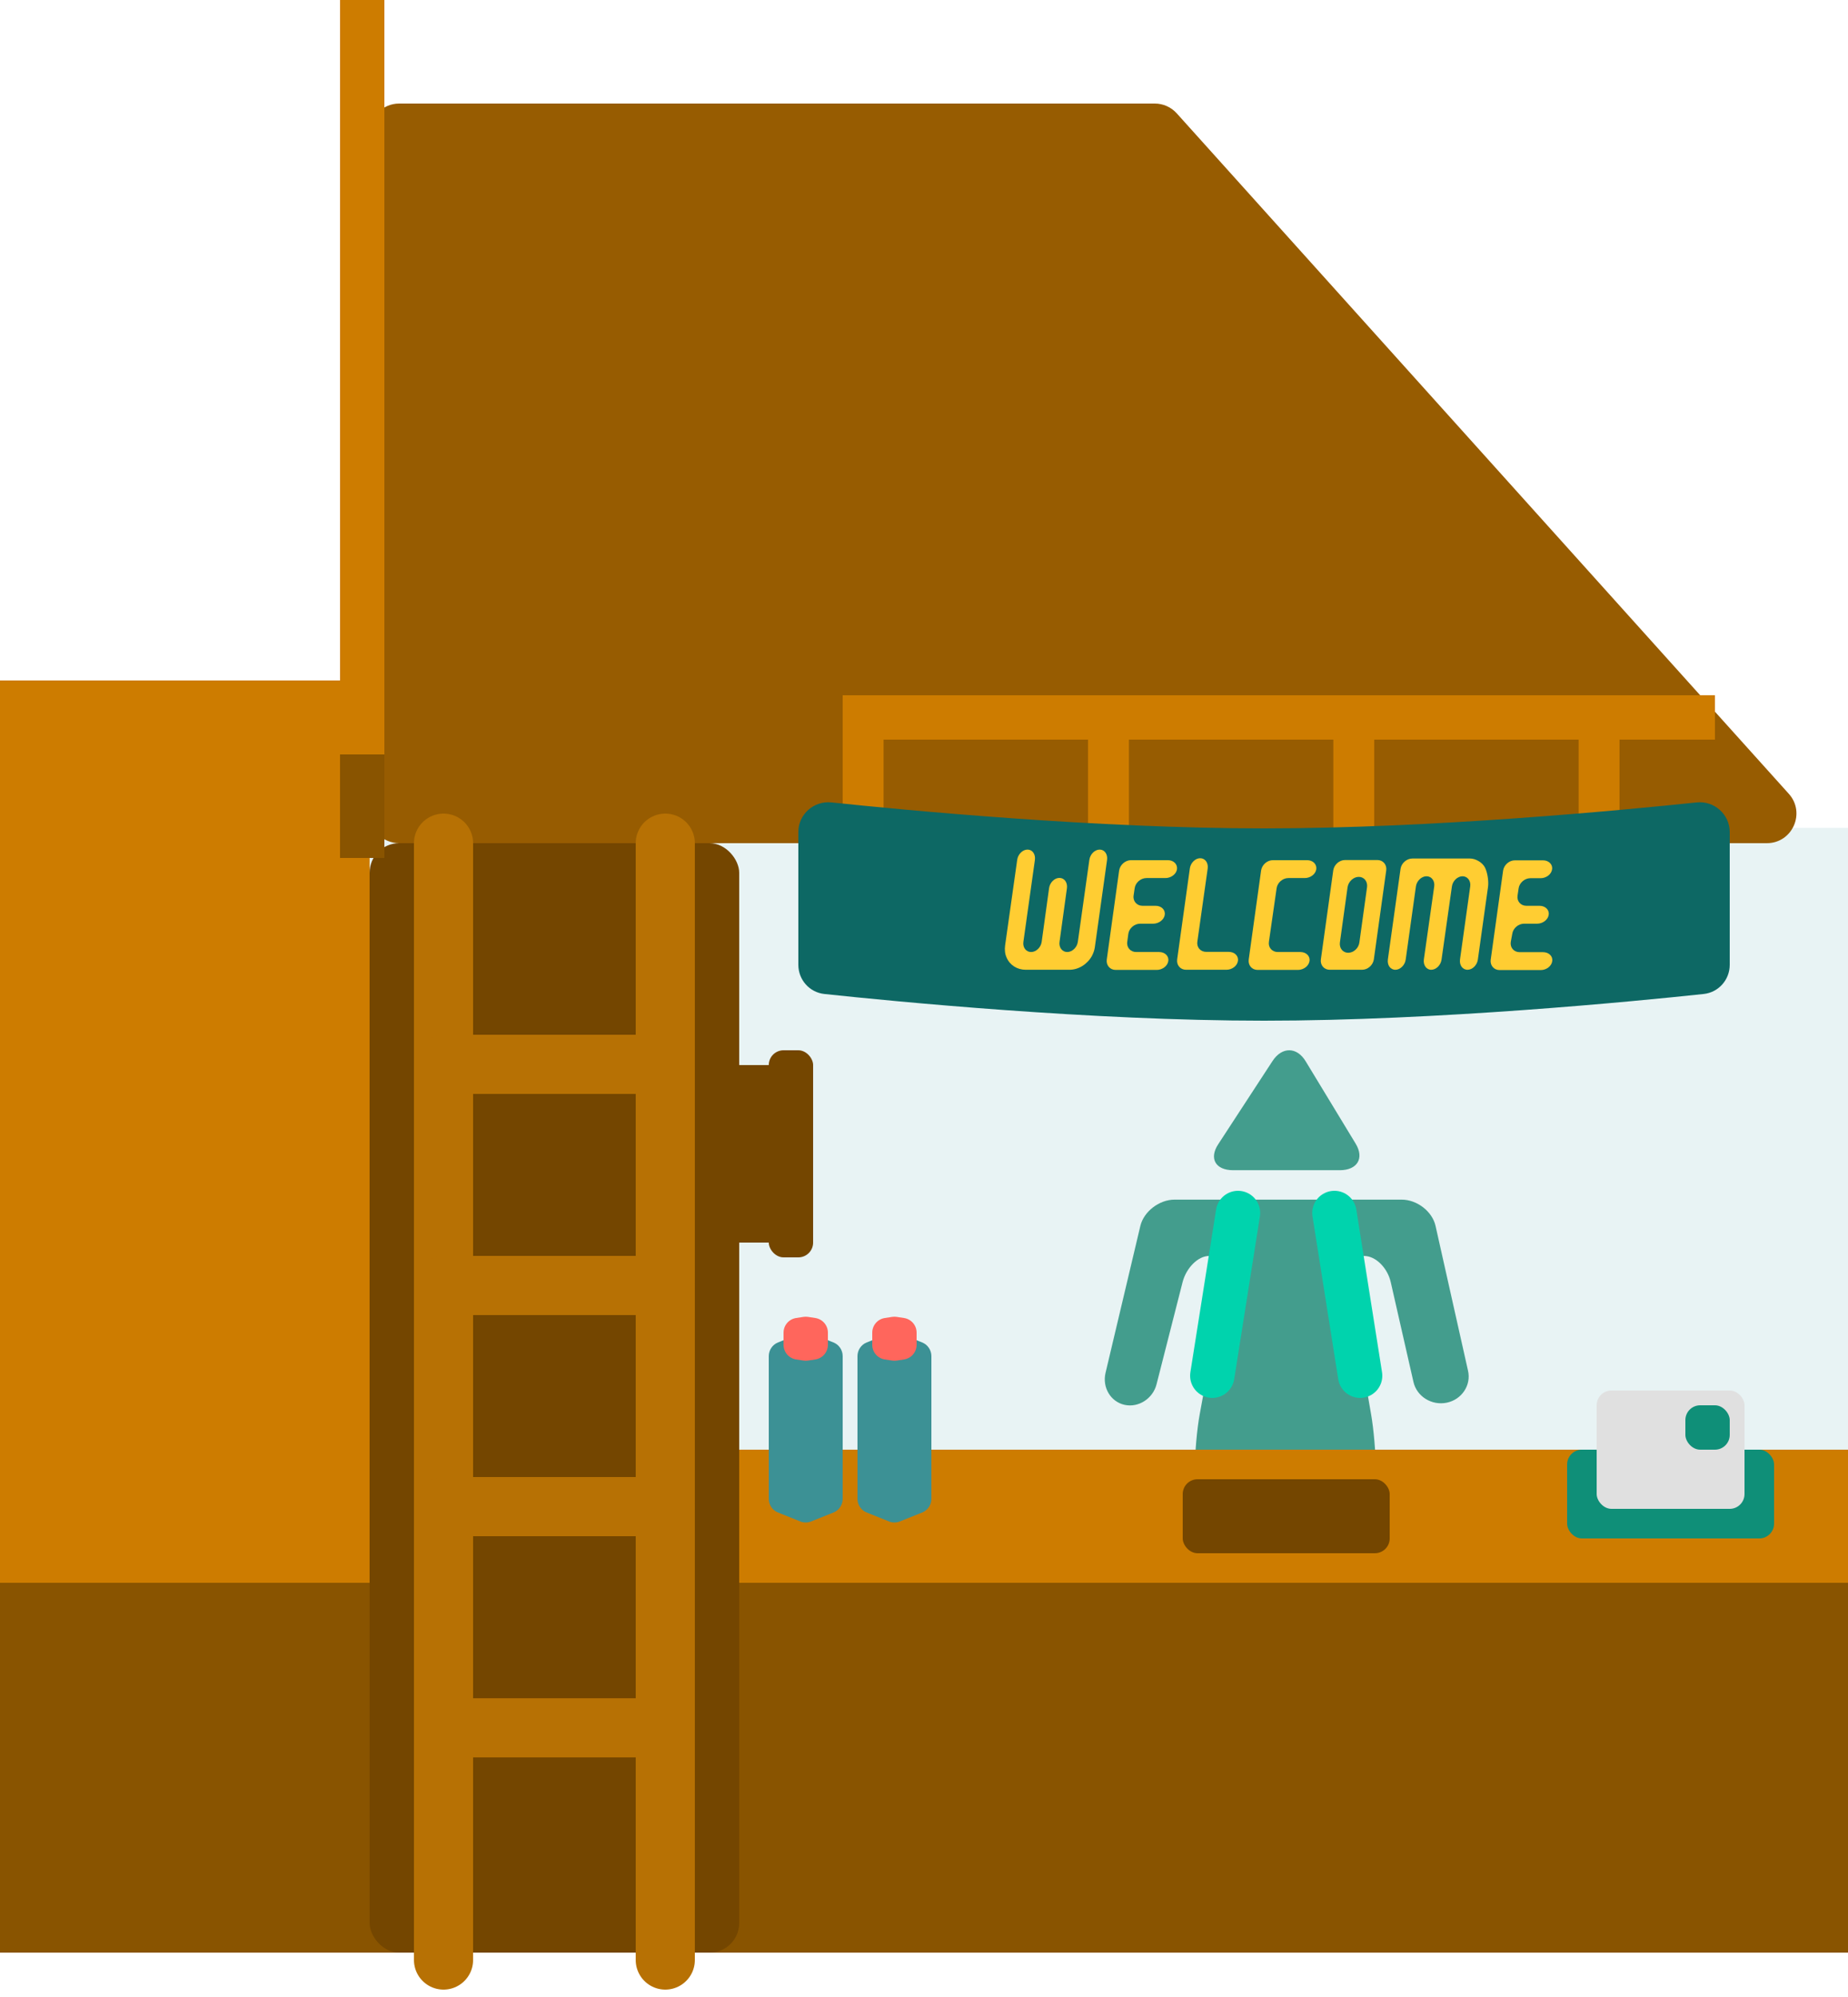 <svg width="125" height="135" viewBox="0 0 125 135" fill="none" xmlns="http://www.w3.org/2000/svg">
<rect x="25" y="55.966" width="100" height="76" fill="#148B93" fill-opacity="0.1"/>
<path d="M25 9C25 7.895 25.895 7 27 7L78.109 7C78.676 7 79.217 7.241 79.596 7.662L120.996 53.662C122.154 54.949 121.241 57 119.509 57H27C25.895 57 25 56.105 25 55V9Z" fill="#975C01"/>
<path d="M87 124.04C94.18 124.04 100 121.128 100 117.535C100 113.943 94.18 111.03 87 111.03C79.82 111.03 74 113.943 74 117.535C74 121.128 79.82 124.04 87 124.04Z" fill="#148B93" fill-opacity="0.1"/>
<path d="M79.45 81.096C78.412 81.096 77.374 81.897 77.136 82.865L74.778 92.815C74.55 93.793 75.124 94.761 76.065 94.969C77.006 95.177 77.979 94.553 78.228 93.585L79.991 86.674C80.24 85.706 81.04 84.905 81.776 84.905C82.511 84.905 82.955 85.706 82.782 86.695L81.148 95.615C80.965 96.603 80.824 98.227 80.824 99.226V112.663C80.824 113.662 80.034 114.484 79.061 114.484C78.087 114.484 77.298 115.306 77.298 116.305V116.43C77.298 117.43 78.152 118.252 79.191 118.252H82.846C83.885 118.252 84.739 117.43 84.739 116.43V102.109C84.739 101.11 85.594 100.288 86.632 100.288H87.249C88.287 100.288 89.141 101.11 89.141 102.109V116.43C89.141 117.43 89.996 118.252 91.034 118.252H94.69C95.728 118.252 96.583 117.43 96.583 116.43V116.305C96.583 115.306 95.793 114.484 94.82 114.484C93.846 114.484 93.057 113.662 93.057 112.663V99.226C93.057 98.227 92.916 96.603 92.743 95.615L91.196 86.695C91.023 85.706 91.51 84.905 92.278 84.905C93.046 84.905 93.857 85.706 94.073 86.685L95.609 93.429C95.836 94.407 96.842 95.032 97.859 94.824C98.876 94.615 99.525 93.637 99.297 92.659L97.102 82.876C96.886 81.897 95.847 81.096 94.809 81.096H79.45Z" fill="#439D8D"/>
<path d="M86.08 71.718C86.718 70.75 87.724 70.761 88.319 71.749L91.694 77.307C92.299 78.296 91.813 79.108 90.623 79.108H83.409C82.219 79.108 81.765 78.317 82.403 77.349L86.08 71.718Z" fill="#439D8D"/>
<path d="M90.261 82L92 93M83.739 82L82 93" stroke="#00D3AD" stroke-width="3" stroke-linecap="round"/>
<rect x="7" y="98" width="118" height="28" fill="#CD7C00"/>
<rect x="106" y="98" width="14" height="6" rx="1" fill="#0F8F78"/>
<rect x="80" y="100" width="14" height="5" rx="1" fill="#744600"/>
<rect x="52" y="71" width="3" height="14" rx="1" fill="#744600"/>
<rect x="49" y="72" width="4" height="12" rx="1" fill="#744600"/>
<rect x="108" y="94" width="10" height="8" rx="1" fill="#E0E0E0"/>
<path d="M52 91.677C52 91.268 52.249 90.9 52.629 90.749L54.129 90.149C54.367 90.053 54.633 90.053 54.871 90.149L56.371 90.749C56.751 90.9 57 91.268 57 91.677V101.323C57 101.732 56.751 102.1 56.371 102.251L54.871 102.851C54.633 102.947 54.367 102.947 54.129 102.851L52.629 102.251C52.249 102.1 52 101.732 52 101.323V91.677Z" fill="#3C9195"/>
<path d="M58 91.677C58 91.268 58.249 90.9 58.629 90.749L60.129 90.149C60.367 90.053 60.633 90.053 60.871 90.149L62.371 90.749C62.751 90.9 63 91.268 63 91.677V101.323C63 101.732 62.751 102.1 62.371 102.251L60.871 102.851C60.633 102.947 60.367 102.947 60.129 102.851L58.629 102.251C58.249 102.1 58 101.732 58 101.323V91.677Z" fill="#3C9195"/>
<path d="M53 90.911C53 91.405 53.36 91.825 53.848 91.9L54.348 91.977C54.449 91.992 54.551 91.992 54.652 91.977L55.152 91.9C55.64 91.825 56 91.405 56 90.911V90.089C56 89.595 55.64 89.175 55.152 89.1L54.652 89.023C54.551 89.008 54.449 89.008 54.348 89.023L53.848 89.1C53.36 89.175 53 89.595 53 90.089V90.911Z" fill="#FF665C"/>
<path d="M59 90.911C59 91.405 59.36 91.825 59.848 91.9L60.348 91.977C60.449 91.992 60.551 91.992 60.652 91.977L61.152 91.9C61.64 91.825 62 91.405 62 90.911V90.089C62 89.595 61.64 89.175 61.152 89.1L60.652 89.023C60.551 89.008 60.449 89.008 60.348 89.023L59.848 89.1C59.36 89.175 59 89.595 59 90.089V90.911Z" fill="#FF665C"/>
<rect x="114" y="95" width="3" height="3" rx="1" fill="#0F8F78"/>
<rect y="46" width="25" height="80" fill="#CD7C00"/>
<rect y="107" width="125" height="25" fill="#895400"/>
<rect x="25" y="57" width="25" height="75" rx="2" fill="#744600"/>
<path d="M30 57V132.5M45 57V132.5" stroke="#B77104" stroke-width="4" stroke-linecap="round" stroke-linejoin="round"/>
<path d="M30 71.951H45" stroke="#B77104" stroke-width="4" stroke-linecap="round" stroke-linejoin="round"/>
<path d="M30 86.901H45" stroke="#B77104" stroke-width="4" stroke-linecap="round" stroke-linejoin="round"/>
<path d="M30 101.851H45" stroke="#B77104" stroke-width="4" stroke-linecap="round" stroke-linejoin="round"/>
<path d="M30 116.802H45" stroke="#B77104" stroke-width="4" stroke-linecap="round" stroke-linejoin="round"/>
<rect x="23" y="7" width="3" height="51" fill="#895400"/>
<rect x="23" width="3" height="51" fill="#CD7C00"/>
<rect x="57" y="47" width="2.766" height="10" fill="#CD7C00"/>
<rect x="73.594" y="47" width="2.766" height="10" fill="#CD7C00"/>
<rect x="90.188" y="47" width="2.766" height="10" fill="#CD7C00"/>
<rect x="106.781" y="47" width="2.766" height="10" fill="#CD7C00"/>
<rect x="57" y="47" width="59" height="3" fill="#CD7C00"/>
<path d="M54 56.249C54 55.052 55.045 54.12 56.236 54.245C61.317 54.779 74.171 56 85.5 56C96.829 56 109.683 54.779 114.764 54.245C115.955 54.12 117 55.052 117 56.249V65.222C117 66.236 116.246 67.087 115.238 67.195C110.526 67.698 97.199 69 85.5 69C73.801 69 60.474 67.698 55.762 67.195C54.754 67.087 54 66.236 54 65.222V56.249Z" fill="#0D6864"/>
<path d="M86.35 60.054C86.4 59.671 86.759 59.358 87.148 59.358H88.256C88.645 59.358 88.995 59.086 89.035 58.754C89.075 58.421 88.805 58.149 88.416 58.149H86.1C85.711 58.149 85.362 58.461 85.302 58.844L84.463 64.872C84.414 65.255 84.683 65.568 85.062 65.568H87.797C88.176 65.568 88.536 65.296 88.576 64.963C88.626 64.63 88.346 64.358 87.957 64.358H86.43C86.04 64.358 85.771 64.046 85.831 63.663L86.35 60.054Z" fill="#FFCD32"/>
<path d="M102.289 63.139C102.339 62.755 102.699 62.443 103.088 62.443H103.976C104.355 62.443 104.715 62.171 104.755 61.838C104.805 61.506 104.525 61.233 104.136 61.233H103.248C102.858 61.233 102.589 60.921 102.649 60.538L102.719 60.064C102.768 59.681 103.128 59.368 103.517 59.368H104.206C104.595 59.368 104.944 59.096 104.984 58.764C105.034 58.431 104.755 58.159 104.365 58.159H102.469C102.08 58.159 101.73 58.471 101.671 58.854L100.832 64.882C100.782 65.266 101.052 65.578 101.431 65.578H104.216C104.605 65.578 104.954 65.306 104.994 64.973C105.044 64.641 104.765 64.368 104.375 64.368H102.788C102.399 64.368 102.13 64.056 102.19 63.673L102.289 63.139Z" fill="#FFCD32"/>
<path d="M76.319 63.139C76.369 62.756 76.728 62.443 77.118 62.443H78.006C78.385 62.443 78.745 62.171 78.784 61.838C78.834 61.506 78.555 61.233 78.166 61.233H77.277C76.898 61.233 76.619 60.921 76.678 60.538L76.748 60.054C76.798 59.671 77.157 59.358 77.547 59.358H78.834C79.214 59.358 79.573 59.086 79.613 58.754C79.653 58.421 79.383 58.149 78.994 58.149H76.499C76.12 58.149 75.76 58.461 75.7 58.844L74.862 64.872C74.812 65.255 75.082 65.568 75.461 65.568H78.246C78.625 65.568 78.984 65.296 79.024 64.963C79.074 64.63 78.794 64.358 78.405 64.358H76.848C76.469 64.358 76.189 64.046 76.249 63.663L76.319 63.139Z" fill="#FFCD32"/>
<path d="M81.689 58.713C81.739 58.33 81.519 58.018 81.18 58.018C80.85 58.018 80.531 58.33 80.481 58.713L79.623 64.862C79.573 65.245 79.842 65.558 80.222 65.558H82.956C83.346 65.558 83.695 65.286 83.735 64.953C83.785 64.62 83.505 64.348 83.116 64.348H81.589C81.2 64.348 80.93 64.036 80.99 63.653L81.689 58.713Z" fill="#FFCD32"/>
<path d="M95.772 59.933C95.822 59.55 96.151 59.237 96.49 59.237C96.83 59.237 97.069 59.55 97.01 59.933L96.311 64.862C96.261 65.245 96.481 65.558 96.81 65.558C97.139 65.558 97.459 65.245 97.508 64.862L98.207 59.933C98.257 59.55 98.587 59.237 98.926 59.237C99.265 59.237 99.505 59.55 99.445 59.933L98.756 64.862C98.706 65.245 98.926 65.558 99.265 65.558C99.595 65.558 99.914 65.245 99.964 64.862L100.653 59.943C100.702 59.56 100.613 58.975 100.443 58.643C100.273 58.31 99.824 58.038 99.435 58.038H95.532C95.143 58.038 94.794 58.35 94.734 58.733L93.876 64.862C93.826 65.245 94.045 65.558 94.385 65.558C94.714 65.558 95.033 65.245 95.083 64.862L95.772 59.933Z" fill="#FFCD32"/>
<path d="M89.344 64.862C89.294 65.245 89.564 65.558 89.943 65.558H92.129C92.518 65.558 92.867 65.245 92.927 64.862L93.766 58.834C93.816 58.451 93.546 58.139 93.167 58.139H90.981C90.592 58.139 90.242 58.451 90.183 58.834L89.344 64.862ZM91.909 59.278C92.269 59.278 92.518 59.59 92.468 59.973L91.949 63.713C91.899 64.096 91.56 64.409 91.191 64.409C90.831 64.409 90.582 64.096 90.632 63.713L91.151 59.973C91.211 59.59 91.55 59.278 91.909 59.278Z" fill="#FFCD32"/>
<path d="M72.906 63.663C72.856 64.046 72.527 64.358 72.188 64.358C71.849 64.358 71.609 64.046 71.669 63.663L72.168 60.044C72.218 59.661 71.998 59.348 71.659 59.348C71.329 59.348 71.01 59.661 70.96 60.044L70.461 63.663C70.411 64.046 70.082 64.358 69.743 64.358C69.403 64.358 69.164 64.046 69.224 63.663L70.002 58.129C70.052 57.746 69.832 57.433 69.503 57.433C69.174 57.433 68.854 57.746 68.804 58.129L67.986 63.915C67.946 64.207 67.976 64.489 68.086 64.731C68.305 65.245 68.804 65.558 69.383 65.558H72.338C72.946 65.558 73.535 65.195 73.855 64.63C73.954 64.439 74.024 64.248 74.054 64.046L74.883 58.129C74.933 57.746 74.713 57.433 74.384 57.433C74.054 57.433 73.735 57.746 73.685 58.129L72.906 63.663Z" fill="#FFCD32"/>
</svg>
